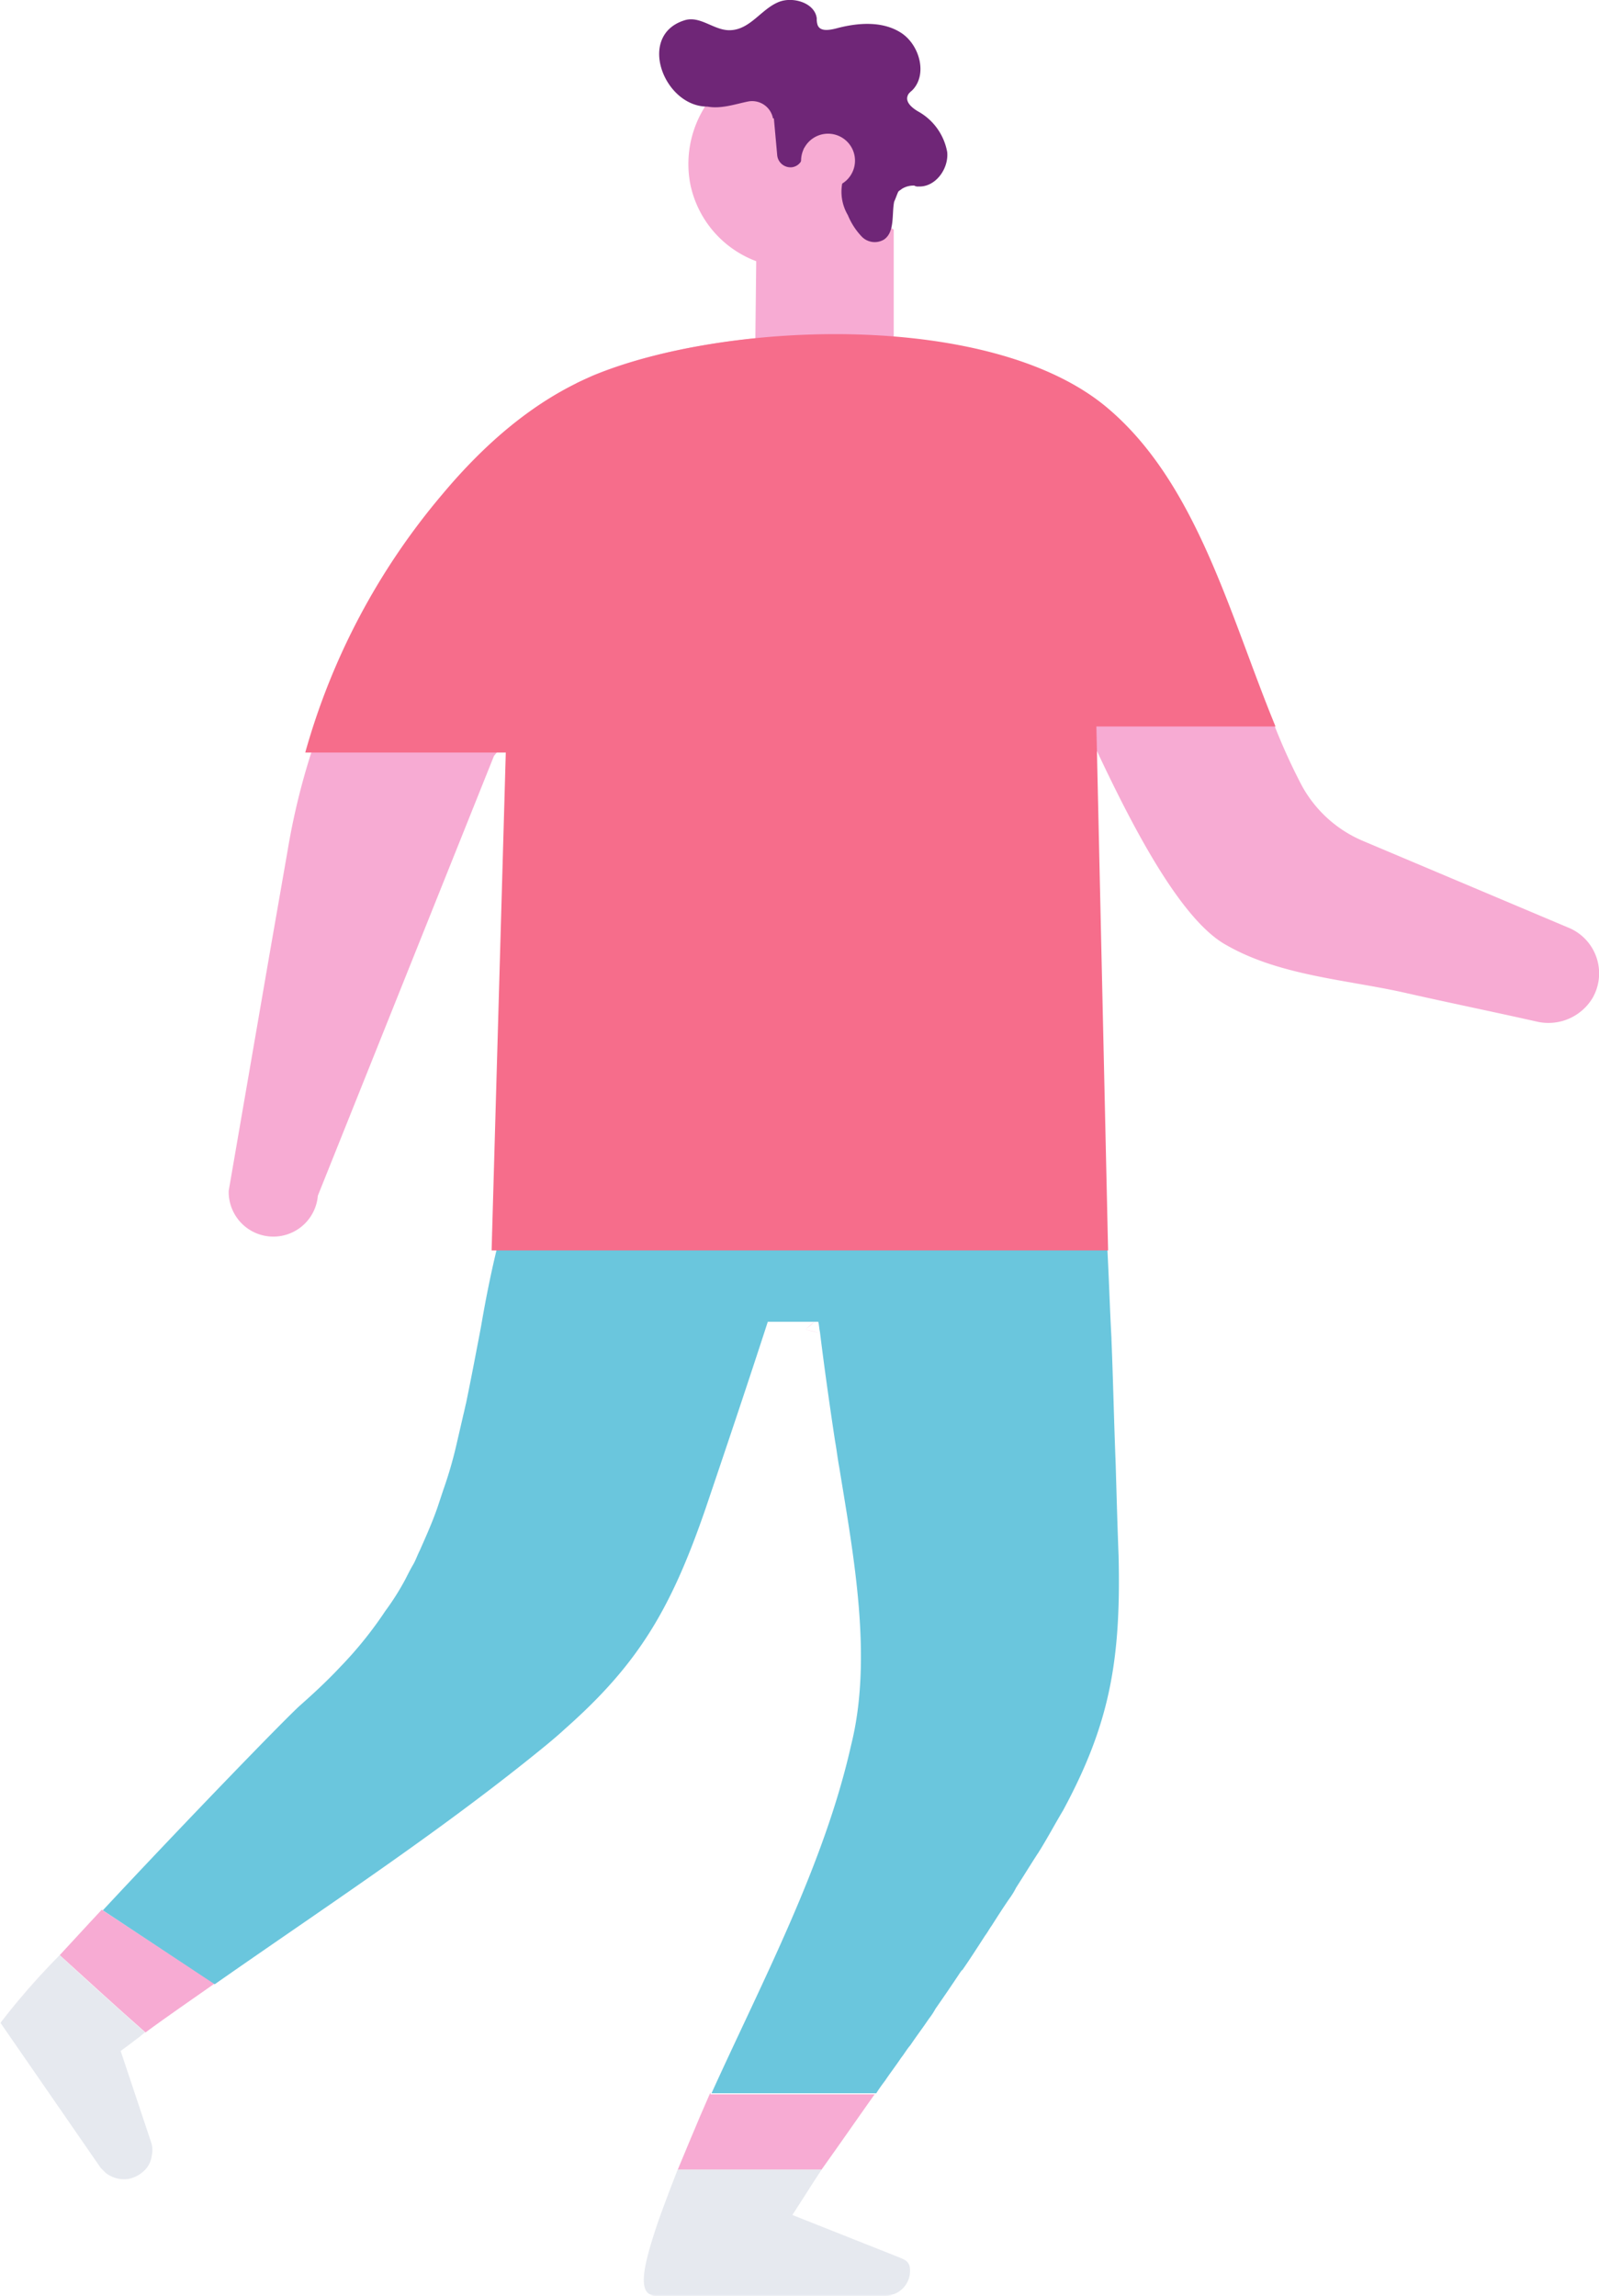 <svg id="Calque_1" data-name="Calque 1" xmlns="http://www.w3.org/2000/svg" xmlns:xlink="http://www.w3.org/1999/xlink" viewBox="0 0 181.56 260.62"><defs><style>.cls-1{fill:none;}.cls-2{clip-path:url(#clip-path);}.cls-3{fill:#f7abd3;}.cls-4{fill:#e6e9ef;}.cls-5{fill:#6ac6dd;}.cls-6{fill:#f66d8b;}.cls-7{fill:#6f2677;}.cls-8{fill:#547ab7;}</style><clipPath id="clip-path" transform="translate(-206.57 -292.37)"><rect class="cls-1" x="206.34" y="291.98" width="183" height="261"/></clipPath></defs><title>3</title><g class="cls-2"><path class="cls-3" d="M223.76,537a2.79,2.79,0,0,0-.1-1.53l-3.25-9.74,3.25,9.74A2.79,2.79,0,0,1,223.76,537Z" transform="translate(-206.57 -292.37)"/><path class="cls-3" d="M221.18,539.81a3.36,3.36,0,0,1-2.67-.67,3.36,3.36,0,0,0,2.67.67,3.62,3.62,0,0,0,2-1.24A3.62,3.62,0,0,1,221.18,539.81Z" transform="translate(-206.57 -292.37)"/><path class="cls-3" d="M213.35,514.32c3.15,2.86,6.49,5.92,9.74,8.78,2.58-1.91,5.25-3.72,7.83-5.54l-12.79-8.4C216.4,511,214.78,512.79,213.35,514.32Z" transform="translate(-206.57 -292.37)"/><path class="cls-3" d="M206.57,522.05a85.5,85.5,0,0,1,6.59-7.54A88.63,88.63,0,0,0,206.57,522.05Z" transform="translate(-206.57 -292.37)"/><path class="cls-3" d="M220.22,525.2c.67-.48,1.34-1,1.91-1.43C221.46,524.25,220.89,524.72,220.22,525.2Z" transform="translate(-206.57 -292.37)"/><path class="cls-4" d="M213.35,514.32l-.1.1a85.5,85.5,0,0,0-6.59,7.54v.1L218,538.47l.57.57a3.36,3.36,0,0,0,2.67.67,3.62,3.62,0,0,0,2-1.24,3,3,0,0,0,.57-1.43,2.78,2.78,0,0,0-.1-1.53l-3.25-9.74-.19-.57c.67-.48,1.34-1,1.91-1.43.29-.19.57-.48.86-.67C219.84,520.24,216.5,517.28,213.35,514.32Z" transform="translate(-206.57 -292.37)"/><path class="cls-3" d="M287.24,530v-.1c-.76,1.72-1.53,3.53-2.29,5.35-.19.48-.76,1.81-1.43,3.44h16.32c2.39-3.34,4.68-6.68,7.06-10-.29.48-.67,1-1,1.43H287.24Z" transform="translate(-206.57 -292.37)"/><path class="cls-3" d="M333.54,468.78c-.1-3.44-.19-6.78-.29-10.21.1,3.34.19,6.78.29,10.21.29,12.12-1.05,19.19-6.3,28.93-.76,1.43-1.72,3-2.67,4.58-.1.1-.1.19-.19.29.1-.1.1-.19.19-.29,1-1.62,1.91-3.15,2.67-4.58C332.39,488,333.73,480.81,333.54,468.78Z" transform="translate(-206.57 -292.37)"/><path class="cls-3" d="M331.34,433.56l.86.19c.19,3.44.29,7,.48,10.41,0-1.05-.38-8.11-.76-17.66a3.22,3.22,0,0,0-1-.38c.1,1.91.19,3.91.29,5.82C331.25,432.41,331.34,433,331.34,433.56Z" transform="translate(-206.57 -292.37)"/><path class="cls-3" d="M298,443.29c.38-.29.67-.57,1.05-.86a10.15,10.15,0,0,1-1.05.86l1.53.38C298.89,443.48,298,443.29,298,443.29Z" transform="translate(-206.57 -292.37)"/><path class="cls-4" d="M281.23,544.77c-1.53,4.58-2.48,8.21-.19,8.21h26a2.81,2.81,0,0,0,2.86-2.86c0-1.15-.67-1.24-1.81-1.72l-11.55-4.58c1.43-2.2,2.67-4.2,3.34-5.16H283.52C282.85,540.38,282,542.58,281.23,544.77Z" transform="translate(-206.57 -292.37)"/><path class="cls-5" d="M333.25,458.57c-.19-4.77-.29-9.55-.48-14.22v-.1c-.19-3.44-.29-7-.48-10.41l-.86-.19c0-.57-.1-1.15-.1-1.72s-.1-1.05-.1-1.53c-21.38-2.39-43-.48-64.44-.38l-.48.48-1,1a12.19,12.19,0,0,1-2,1.34c-.86,3.34-1.53,6.68-2.1,10-.19,1.05-.38,2-.57,3-.38,2-.76,3.91-1.15,5.82-.1.38-.19.86-.29,1.24l-.86,3.72a46.9,46.9,0,0,1-1.43,4.87l-.57,1.72c-.57,1.72-1.34,3.44-2.1,5.16-.29.57-.48,1.15-.76,1.62s-.57,1.05-.86,1.62a28.92,28.92,0,0,1-2.29,3.63,44.53,44.53,0,0,1-5.16,6.4c-1.34,1.43-2.86,2.86-4.49,4.3s-13.27,13.46-22.43,23.29l12.7,8.4c12-8.4,24.25-16.42,35.7-25.58,1.43-1.15,2.86-2.29,4.1-3.44,8.31-7.35,12-13.56,15.94-25,2.39-7.06,4.77-14.13,7.06-21.19h5.73c.1.38.1.76.19,1.15.57,4.68,1.34,9.93,1.72,12.41.19,1.05.29,2,.48,3,1.62,10,3.82,21.58,1.34,31.5-3.05,13.56-10,26.63-15.85,39.52h18.71c.29-.48.67-1,1-1.43.57-.86,1.24-1.72,1.81-2.58.38-.48.67-1,1.05-1.43.67-1,1.43-2,2.1-3a8,8,0,0,0,.76-1.15c1-1.43,1.91-2.77,2.86-4.2.1-.1.1-.19.19-.19.86-1.24,1.72-2.58,2.58-3.91.29-.38.48-.76.76-1.15.67-1.05,1.34-2.1,2-3.05a8.71,8.71,0,0,0,.76-1.24c.86-1.34,1.62-2.58,2.48-3.91.1-.1.1-.19.19-.29,1-1.62,1.81-3.15,2.67-4.58,5.25-9.74,6.59-16.9,6.3-28.93C333.44,465.35,333.35,461.91,333.25,458.57Z" transform="translate(-206.57 -292.37)"/><polygon class="cls-3" points="86.01 16.99 85.73 41.72 101.48 41.72 101.48 26.06 86.01 16.99"/><path class="cls-3" d="M384.61,397.66l-23.29-9.83a14.19,14.19,0,0,1-7-6.4,68.92,68.92,0,0,1-3-6.59c-5.16-12.51-8.88-27.49-19-36.09-13.17-11.07-43.44-10-58.52-3.72-.57.29-1.24.57-1.81.86a2.39,2.39,0,0,1,.38.67c-2,1.34-3.91,2.77-5.82,4.3a77.64,77.64,0,0,0-20.33,26.25,79,79,0,0,0-7,21.86l-2,11.46-4.68,27.11a5.07,5.07,0,0,0,10.12.57l20-49.93,6-7.16,2-2.39c0,3.53-.1,7.16-.1,10.69v.86c0,10.6.1,21.29.29,32l.29,16.32a36.24,36.24,0,0,1,15-8.21,67.6,67.6,0,0,1,17-2.39c.48-.38,1-.86,1.43-1.24.1-1.43.29-2.86.38-4.3.86-11.55,3-23.58,13.17-30.74,3.91-2.77,3.05-19.28,7.26-16.8,1.15.67,2.2,4.39,2.77,5.54,1.62,3.34-3.63-6.78-2-3.44,3.63,7.26,12,28.54,19.67,32.74,6,3.44,13.46,3.91,20,5.35,5.06,1.15,10.21,2.2,15.27,3.34a5.85,5.85,0,0,0,6.3-2.67A5.61,5.61,0,0,0,384.61,397.66Z" transform="translate(-206.57 -292.37)"/><path class="cls-6" d="M332.39,434.32h-70L264,377.8H241.23a77.69,77.69,0,0,1,15.56-29.31c4.87-5.82,10.5-10.69,17.09-13.46,15.08-6.3,45.44-7.45,58.52,3.72,10.12,8.59,13.84,23.58,19,36.09H331.06Z" transform="translate(-206.57 -292.37)"/><path class="cls-3" d="M284.95,313.27a11.89,11.89,0,0,0,20.43,5.63,9.12,9.12,0,0,0,1.15-1.53,12.36,12.36,0,0,0,1.72-8.88,11.81,11.81,0,0,0-8.88-9.16,8,8,0,0,0-2.1-.29,15.42,15.42,0,0,0-3,.19c-.29.1-.48.1-.76.19a13,13,0,0,0-5.25,3A12.17,12.17,0,0,0,284.95,313.27Z" transform="translate(-206.57 -292.37)"/><path class="cls-7" d="M284.38,294.65c1.72-.48,3.25,1.15,5,1.15,2.39,0,3.63-2.48,5.73-3.25,1.62-.57,4,.19,4.2,1.91a2.1,2.1,0,0,0,.1.76c.29.76,1.34.57,2.1.38,2.48-.67,5.25-.86,7.35.48s3.05,4.68,1.34,6.49c-.19.19-.48.38-.57.67-.29.76.57,1.43,1.24,1.81a6.62,6.62,0,0,1,3.25,4.58c.19,1.91-1.34,4-3.25,3.91a.72.72,0,0,1-.48-.1,2.49,2.49,0,0,0-1.43.38c-.1.1-.29.19-.38.29-.19.38-.29.76-.48,1.15-.29,1.43.1,3.44-1.15,4.3a2.05,2.05,0,0,1-2.58-.38,7.84,7.84,0,0,1-1.53-2.39,5.21,5.21,0,0,1-.57-3.91c0-.1.1-.19.1-.29l-4.49-3.44-.19.86v.29a1.43,1.43,0,0,1-1.15,1.05,1.52,1.52,0,0,1-1.72-1.34l-.38-4.2h-.1a2.41,2.41,0,0,0-2.86-1.91c-1.43.29-3.05.86-4.58.57h-.1C281.89,304.39,278.84,296.28,284.38,294.65Z" transform="translate(-206.57 -292.37)"/><path class="cls-8" d="M286.76,304.49h.1C287.14,304.58,286.86,304.49,286.76,304.49Z" transform="translate(-206.57 -292.37)"/><path class="cls-3" d="M303.59,310a3.06,3.06,0,1,1-.46-1.1A3,3,0,0,1,303.59,310Z" transform="translate(-206.57 -292.37)"/></g></svg>